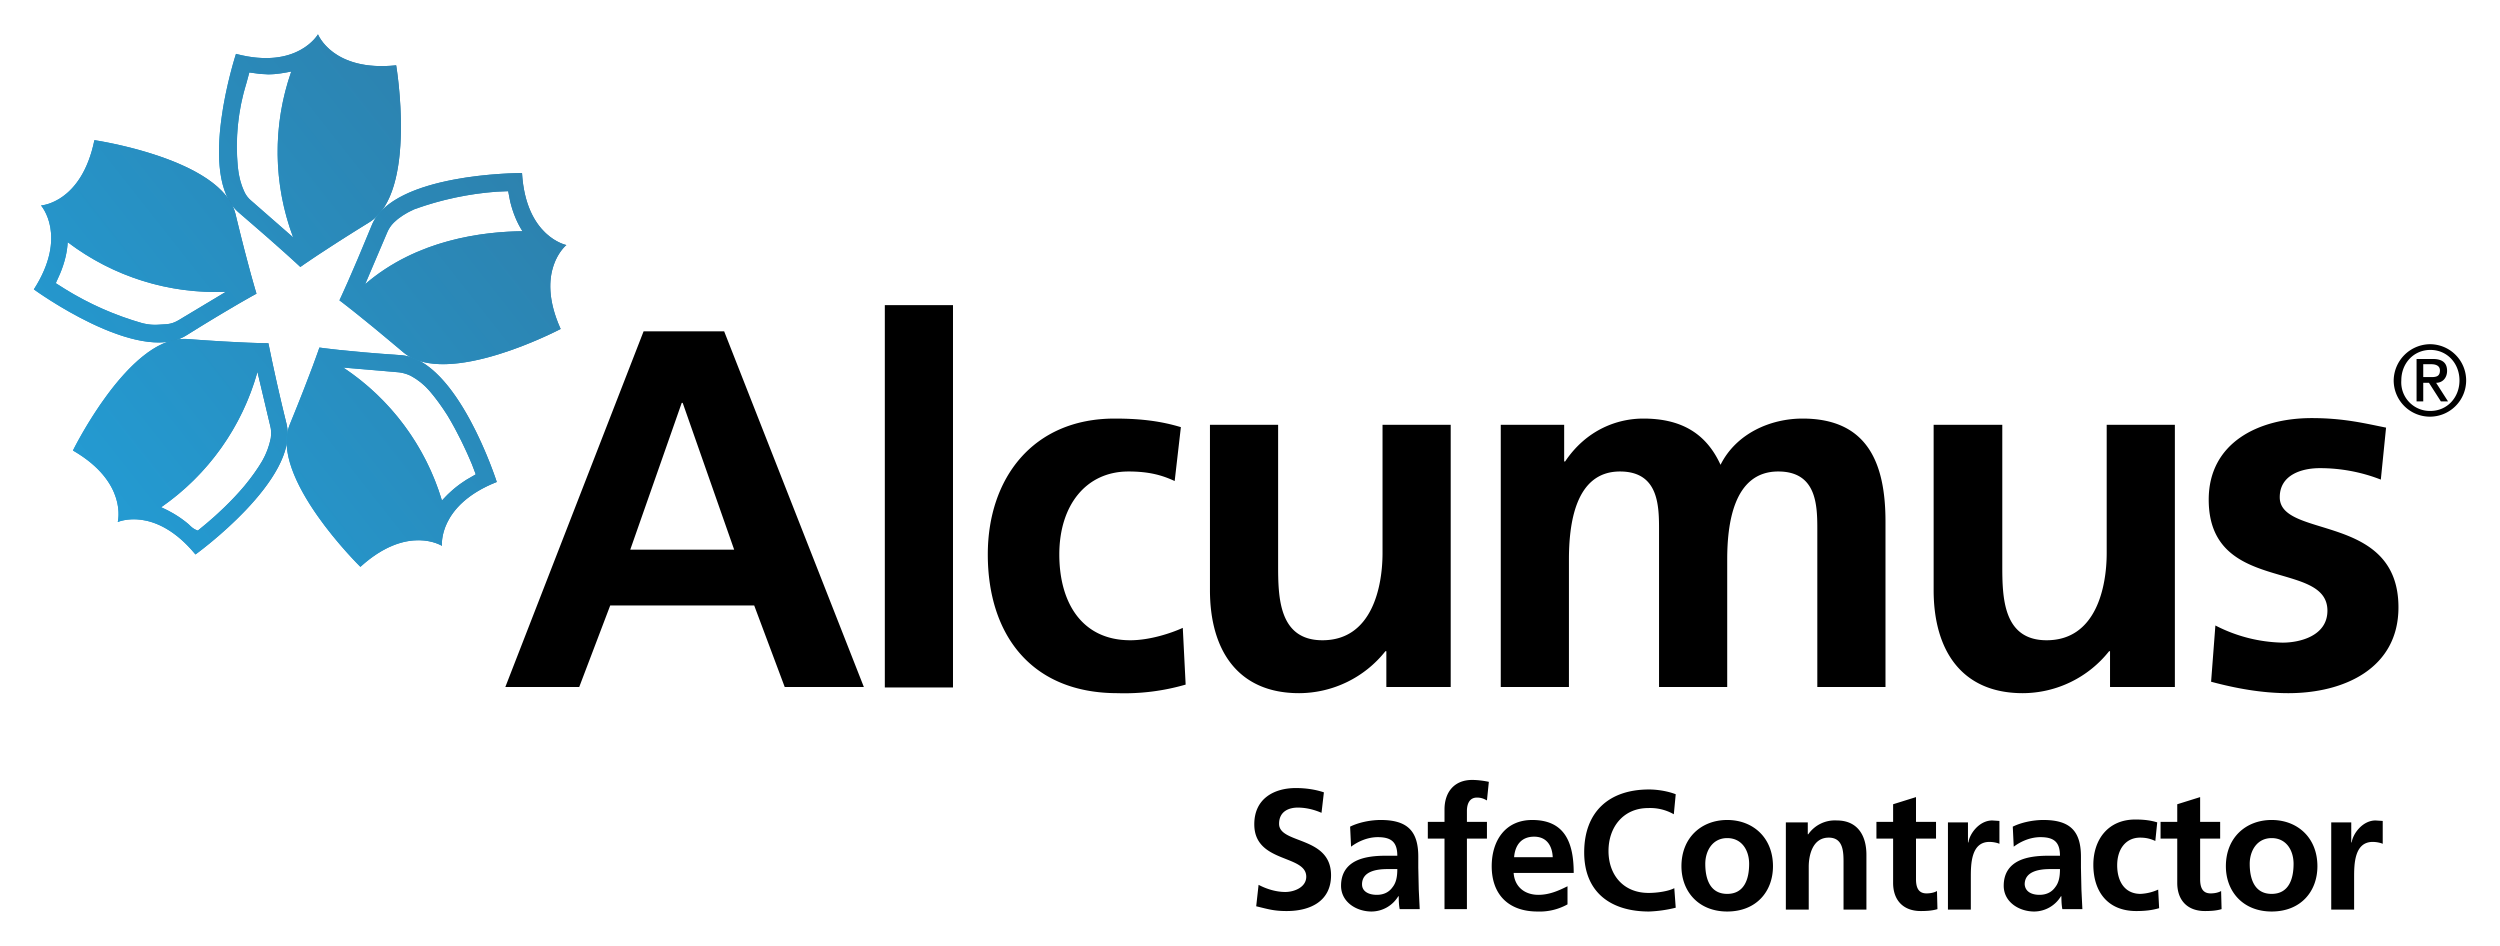 <?xml version="1.0" encoding="UTF-8"?> <svg xmlns="http://www.w3.org/2000/svg" xmlns:xlink="http://www.w3.org/1999/xlink" id="Layer_1" viewBox="0 0 524.4 198.4"><defs><path id="SVGID_1_" d="M61.1 15a51 51 0 0 0 .4 34.8l-8.8-7.7a5.3 5.3 0 0 1-1.5-2c-.6-1.3-1.1-3-1.3-5a45 45 0 0 1 1.8-17.7l.6-2.2 2.2.3 1.8.1c1.6 0 3.3-.3 4.8-.6m-11.6-3.7s-8.4 25.6.6 33.3C59.2 52.4 63 56 63 56s4.3-3.1 14.5-9.4c10.1-6.3 5.6-32.9 5.6-32.9-13.3 1.4-16.4-6.5-16.4-6.5s-4.3 7.5-17.2 4.1"></path></defs><linearGradient id="SVGID_2_" x1="45.9" x2="84.1" y1="31.6" y2="31.6" gradientUnits="userSpaceOnUse"><stop offset="0" stop-color="#229ed7"></stop><stop offset="1" stop-color="#307aa3"></stop></linearGradient><use fill="url(#SVGID_2_)" overflow="visible" xlink:href="#SVGID_1_"></use><clipPath id="SVGID_3_"><use overflow="visible" xlink:href="#SVGID_1_"></use></clipPath><linearGradient id="SVGID_4_" x1="-159.9" x2="-154.8" y1="412.2" y2="412.2" gradientTransform="scale(31.981 -31.981) rotate(38.3 517.7 434.5)" gradientUnits="userSpaceOnUse"><stop offset="0" stop-color="#229ed7"></stop><stop offset="1" stop-color="#307aa3"></stop></linearGradient><path fill="url(#SVGID_4_)" d="M17.3 26l52.4-41.4 41.7 52.7-52.5 41.4z" clip-path="url(#SVGID_3_)"></path><g><defs><path id="SVGID_5_" d="M29.9 67.8a64.2 64.2 0 0 1-16.3-7.2l-1.9-1.2.9-2c1-2.4 1.5-4.6 1.6-6.6a51.3 51.3 0 0 0 33.2 10.4l-10 6c-.7.4-1.4.7-2.4.8l-1.6.1c-1.1.1-2.3 0-3.5-.3M8.6 43.1s5.7 6.4-1.5 17.6c0 0 21.8 15.9 31.9 9.7 10.1-6.3 14.8-8.8 14.8-8.8s-1.6-5.1-4.4-16.7c-2.9-11.6-29.6-15.5-29.6-15.5C17.1 42.6 8.6 43.1 8.6 43.1"></path></defs><linearGradient id="SVGID_6_" x1="7.1" x2="53.9" y1="50.7" y2="50.7" gradientUnits="userSpaceOnUse"><stop offset="0" stop-color="#229ed7"></stop><stop offset="1" stop-color="#307aa3"></stop></linearGradient><use fill="url(#SVGID_6_)" overflow="visible" xlink:href="#SVGID_5_"></use><clipPath id="SVGID_7_"><use overflow="visible" xlink:href="#SVGID_5_"></use></clipPath><linearGradient id="SVGID_8_" x1="-159.9" x2="-154.8" y1="412.3" y2="412.3" gradientTransform="scale(31.981 -31.981) rotate(38.3 517.6 434.5)" gradientUnits="userSpaceOnUse"><stop offset="0" stop-color="#229ed7"></stop><stop offset="1" stop-color="#307aa3"></stop></linearGradient><path fill="url(#SVGID_8_)" d="M-15.8 47.6L35.9 6.7l40.9 51.8-51.7 40.9z" clip-path="url(#SVGID_7_)"></path></g><g><defs><path id="SVGID_9_" d="M39.6 110c-2-1.7-4-2.8-5.8-3.6A51.3 51.3 0 0 0 54 78l2.7 11.4c.2.7.2 1.6.1 2.5a16 16 0 0 1-1.8 4.8c-1 1.7-2.3 3.5-3.7 5.2-2.6 3.1-5.7 6-8.1 8l-1.7 1.4c-.9-.3-1.4-.8-1.9-1.3M15.3 94.5c11.6 6.7 9.4 15 9.4 15s7.8-3.5 16.3 6.8c0 0 21.9-15.8 19.1-27.4A392 392 0 0 1 56.3 72s-5.3 0-17.2-.9h-.6c-11.7 0-23.2 23.4-23.2 23.4"></path></defs><linearGradient id="SVGID_10_" x1="15.3" x2="60.3" y1="93.7" y2="93.7" gradientUnits="userSpaceOnUse"><stop offset="0" stop-color="#229ed7"></stop><stop offset="1" stop-color="#307aa3"></stop></linearGradient><use fill="url(#SVGID_10_)" overflow="visible" xlink:href="#SVGID_9_"></use><clipPath id="SVGID_11_"><use overflow="visible" xlink:href="#SVGID_9_"></use></clipPath><linearGradient id="SVGID_12_" x1="-159.9" x2="-154.8" y1="411.4" y2="411.4" gradientTransform="scale(31.981 -31.981) rotate(38.3 518 434.6)" gradientUnits="userSpaceOnUse"><stop offset="0" stop-color="#229ed7"></stop><stop offset="1" stop-color="#307aa3"></stop></linearGradient><path fill="url(#SVGID_12_)" d="M-6.7 88.4l51.3-40.5 40.2 51-51.3 40.5z" clip-path="url(#SVGID_11_)"></path></g><g><defs><path id="SVGID_13_" d="M72 77.1l11.7 1a8 8 0 0 1 2.4.7 14 14 0 0 1 4 3.2c1.3 1.5 2.6 3.3 3.8 5.2 2.1 3.5 3.9 7.3 5.1 10.2l.8 2.1-1.9 1.1a23.5 23.5 0 0 0-5.2 4.4A51.1 51.1 0 0 0 72 77.1M60.8 89c-4.5 11 14.8 29.9 14.8 29.9 9.9-9 17.1-4.4 17.1-4.4s-.9-8.5 11.5-13.4c0 0-8.2-25.7-20.1-26.6-11.8-.8-17.1-1.6-17.1-1.6S65.3 78 60.8 89"></path></defs><linearGradient id="SVGID_14_" x1="60.1" x2="104.3" y1="95.9" y2="95.9" gradientUnits="userSpaceOnUse"><stop offset="0" stop-color="#229ed7"></stop><stop offset="1" stop-color="#307aa3"></stop></linearGradient><use fill="url(#SVGID_14_)" overflow="visible" xlink:href="#SVGID_13_"></use><clipPath id="SVGID_15_"><use overflow="visible" xlink:href="#SVGID_13_"></use></clipPath><linearGradient id="SVGID_16_" x1="-159.9" x2="-154.8" y1="410.7" y2="410.7" gradientTransform="scale(31.981 -31.981) rotate(38.3 518.2 434.7)" gradientUnits="userSpaceOnUse"><stop offset="0" stop-color="#229ed7"></stop><stop offset="1" stop-color="#307aa3"></stop></linearGradient><path fill="url(#SVGID_16_)" d="M33.9 90.6l52-41 40.7 51.7-51.9 41z" clip-path="url(#SVGID_15_)"></path></g><g><defs><path id="SVGID_17_" d="M81.2 48.8c.3-.7.7-1.4 1.4-2.1 1-1 2.5-2 4.3-2.8a64.7 64.7 0 0 1 17.4-3.7l2.3-.1.4 2.1c.6 2.5 1.5 4.6 2.6 6.3-8.2.1-22.1 1.7-33 11.1l4.6-10.8m28.3-12.5c-1 0-27 .1-31.5 10.9-4.5 11-6.8 15.8-6.8 15.8s4.3 3.2 13.4 10.9c9.1 7.7 33-4.9 33-4.9-5.5-12.2 1.2-17.6 1.2-17.6s-8.5-1.7-9.3-15.1z"></path></defs><linearGradient id="SVGID_18_" x1="71.2" x2="118.7" y1="56.4" y2="56.4" gradientUnits="userSpaceOnUse"><stop offset="0" stop-color="#229ed7"></stop><stop offset="1" stop-color="#307aa3"></stop></linearGradient><use fill="url(#SVGID_18_)" overflow="visible" xlink:href="#SVGID_17_"></use><clipPath id="SVGID_19_"><use overflow="visible" xlink:href="#SVGID_17_"></use></clipPath><linearGradient id="SVGID_20_" x1="-159.9" x2="-154.8" y1="411.2" y2="411.2" gradientTransform="scale(31.981 -31.981) rotate(38.3 518 434.7)" gradientUnits="userSpaceOnUse"><stop offset="0" stop-color="#229ed7"></stop><stop offset="1" stop-color="#307aa3"></stop></linearGradient><path fill="url(#SVGID_20_)" d="M49.1 53.7l51.3-40.5 40.3 51-51.3 40.5z" clip-path="url(#SVGID_19_)"></path></g><g><path d="M509.7 72.2a7.6 7.6 0 1 1-7.6 7.6 7.7 7.7 0 0 1 7.6-7.6zm.1 14c3.5 0 6.1-2.8 6.1-6.4 0-3.6-2.6-6.4-6.1-6.4-3.5 0-6.1 2.8-6.1 6.4a6 6 0 0 0 6.1 6.4zm-2.9-10.9h3.4c2 0 3 .8 3 2.5 0 1.4-.9 2.5-2.3 2.5l2.5 3.9H512l-2.5-3.9h-1.2v3.9h-1.4v-8.9zm1.4 3.8h1.7c1.1 0 1.8-.2 1.8-1.4 0-1-.9-1.3-1.8-1.3h-1.7v2.7z"></path></g><g><path d="M135 69.5h16.9l29.3 74.6h-16.6l-6.4-17.1H128l-6.5 17.1H106l29-74.6zm8.2 15h-.2l-10.8 30.8H154l-10.8-30.8zM185.6 64h14.3v80.2h-14.3V64zM246.4 100.9c-2.6-1.2-5.3-2-9.7-2-8.9 0-14.5 7.1-14.5 17.4 0 10.2 4.8 18 14.9 18 4.1 0 8.6-1.5 11-2.6l.6 11.9a46 46 0 0 1-14.3 1.8c-18.1 0-27.2-12.3-27.2-29.1 0-15.9 9.4-28.5 26.6-28.5 5.8 0 9.9.6 13.9 1.8l-1.3 11.3zM304.4 144.1h-13.6v-7.5h-.2a23.2 23.2 0 0 1-18.1 8.8c-13 0-18.7-9.2-18.7-21.6V89.1h14.3v29.4c0 6.7.1 15.8 9.3 15.8 10.4 0 12.6-11.2 12.6-18.3V89.1h14.3v55zM314.7 89.1h13.4v7.7h.2c4.5-6.7 11-9 16.4-9 7.7 0 13.1 2.9 16.2 9.7 3.3-6.6 10.5-9.7 17.2-9.7 13.6 0 17.4 9.3 17.4 21.6v34.7h-14.3v-32.8c0-5.1 0-12.4-8.2-12.4-9.5 0-10.7 11.3-10.7 18.5v26.7H348v-32.8c0-5.1 0-12.4-8.2-12.4-9.5 0-10.7 11.3-10.7 18.5v26.7h-14.3v-55zM456.2 144.1h-13.6v-7.5h-.2a23.2 23.2 0 0 1-18.1 8.8c-13 0-18.7-9.2-18.7-21.6V89.1H420v29.4c0 6.7.1 15.8 9.3 15.8 10.4 0 12.6-11.2 12.6-18.3V89.1h14.3v55zM499.4 100.6a35.1 35.1 0 0 0-12.8-2.4c-3.8 0-8.4 1.4-8.4 6.1 0 8.8 24.9 3.2 24.9 23.1 0 12.8-11.4 18-23.1 18-5.5 0-11-1-16.2-2.4l.9-11.8a32 32 0 0 0 14.1 3.6c3.6 0 9.4-1.4 9.4-6.7 0-10.8-24.9-3.4-24.9-23.3 0-11.9 10.4-17.1 21.6-17.1 6.7 0 11.1 1.1 15.6 2l-1.1 10.9z"></path></g><g><path d="M277.2 170.5c-1.6-.7-3.3-1.1-5-1.1-1.7 0-3.9.7-3.9 3.4 0 4.3 10.9 2.5 10.9 10.8 0 5.4-4.3 7.5-9.3 7.5-2.7 0-3.9-.4-6.4-1l.5-4.5c1.7.9 3.7 1.5 5.6 1.5 1.9 0 4.4-1 4.4-3.2 0-4.7-10.9-2.8-10.9-11 0-5.5 4.3-7.6 8.7-7.6 2.1 0 4.1.3 5.9.9l-.5 4.3zM283.2 173.4c1.8-.9 4.3-1.4 6.4-1.4 5.6 0 7.9 2.3 7.9 7.7v2.3l.1 4.6.2 4.1h-4.2c-.2-1-.2-2.2-.2-2.7h-.1a6.6 6.6 0 0 1-5.6 3.2c-3.2 0-6.4-2-6.4-5.4 0-2.7 1.3-4.3 3.1-5.2 1.8-.9 4.2-1.1 6.1-1.1h2.6c0-2.9-1.3-3.9-4.1-3.9-2 0-4 .8-5.6 2l-.2-4.2zm5.6 14.3c1.5 0 2.6-.6 3.3-1.6.8-1 1-2.3 1-3.8H291c-2.1 0-5.3.4-5.3 3.2 0 1.5 1.4 2.2 3.1 2.2zM303 175.9h-3.5v-3.5h3.5v-2.6c0-3.7 2.1-6.2 5.8-6.2 1.2 0 2.6.2 3.5.4l-.4 3.9c-.4-.2-1-.6-2.1-.6-1.6 0-2.1 1.4-2.1 2.8v2.3h4.2v3.5h-4.2v14.8H303v-14.8zM328.8 189.7a12 12 0 0 1-6.3 1.5c-6 0-9.6-3.5-9.6-9.5 0-5.3 2.8-9.7 8.5-9.7 6.8 0 8.7 4.7 8.7 11.1h-12.6c.2 2.9 2.3 4.6 5.2 4.6 2.3 0 4.3-.9 6.1-1.8v3.8zm-3.1-9.9c-.1-2.3-1.2-4.3-3.9-4.3s-4 1.8-4.2 4.3h8.1zM351.5 190.4a27 27 0 0 1-5.6.8c-8 0-13.6-4-13.6-12.4 0-8.5 5.2-13.2 13.6-13.2 1.6 0 3.8.3 5.6 1l-.4 4.2a10 10 0 0 0-5.4-1.3c-5.1 0-8.3 3.9-8.3 9 0 5 3.1 8.8 8.4 8.8 2 0 4.3-.4 5.4-1l.3 4.1zM362.3 172c5.4 0 9.6 3.7 9.6 9.7 0 5.3-3.5 9.5-9.6 9.5-6 0-9.6-4.2-9.6-9.5 0-6 4.2-9.7 9.6-9.7zm0 15.5c3.7 0 4.6-3.3 4.6-6.3 0-2.8-1.5-5.4-4.6-5.4-3.1 0-4.6 2.7-4.6 5.4 0 3 .9 6.3 4.6 6.3zM374.7 172.5h4.5v2.5h.1a6.8 6.8 0 0 1 6-2.9c4.3 0 6.2 3.1 6.2 7.2v11.5h-4.8V181c0-2.2 0-5.3-3.1-5.3-3.4 0-4.2 3.7-4.2 6.1v9h-4.8v-18.3zM397.1 175.9h-3.5v-3.5h3.5v-3.7l4.8-1.5v5.2h4.2v3.5h-4.2v8.5c0 1.6.4 3 2.2 3 .9 0 1.7-.2 2.2-.5l.1 3.8c-1 .3-2.1.4-3.5.4-3.7 0-5.8-2.3-5.8-5.9v-9.3zM408.6 172.5h4.2v4.2h.1c.2-1.7 2.2-4.6 5-4.6l1.5.1v4.8c-.4-.2-1.3-.4-2.1-.4-3.9 0-3.9 4.8-3.9 7.5v6.7h-4.8v-18.3zM422.2 173.4c1.8-.9 4.3-1.4 6.4-1.4 5.6 0 7.9 2.3 7.9 7.7v2.3l.1 4.6.2 4.1h-4.2c-.2-1-.2-2.2-.2-2.7h-.1a6.6 6.6 0 0 1-5.6 3.2c-3.2 0-6.4-2-6.4-5.4 0-2.7 1.3-4.3 3.1-5.2 1.8-.9 4.2-1.1 6.1-1.1h2.6c0-2.9-1.3-3.9-4.1-3.9-2 0-4 .8-5.6 2l-.2-4.2zm5.6 14.3c1.5 0 2.6-.6 3.3-1.6.8-1 1-2.3 1-3.8H430c-2.1 0-5.3.4-5.3 3.2.1 1.5 1.4 2.2 3.1 2.2zM452.1 176.4c-.9-.4-1.8-.7-3.2-.7-2.9 0-4.8 2.3-4.8 5.8 0 3.4 1.6 6 4.9 6a10 10 0 0 0 3.7-.9l.2 3.9c-1.4.4-2.8.6-4.8.6-6 0-9-4.1-9-9.7 0-5.3 3.1-9.5 8.8-9.5 1.9 0 3.3.2 4.6.6l-.4 3.9zM456.7 175.9h-3.5v-3.5h3.5v-3.7l4.8-1.5v5.2h4.2v3.5h-4.2v8.5c0 1.6.4 3 2.2 3 .9 0 1.7-.2 2.2-.5l.1 3.8c-1 .3-2.1.4-3.5.4-3.7 0-5.8-2.3-5.8-5.9v-9.3zM476.5 172c5.4 0 9.6 3.7 9.6 9.7 0 5.3-3.5 9.5-9.6 9.5-6 0-9.6-4.2-9.6-9.5 0-6 4.2-9.7 9.6-9.7zm0 15.5c3.7 0 4.6-3.3 4.6-6.3 0-2.8-1.5-5.4-4.6-5.4-3.1 0-4.6 2.7-4.6 5.4 0 3 .9 6.3 4.6 6.3zM489 172.5h4.2v4.2h.1c.2-1.7 2.2-4.6 5-4.6l1.5.1v4.8c-.4-.2-1.3-.4-2.1-.4-3.9 0-3.9 4.8-3.9 7.5v6.7H489v-18.3z" class="st5"></path></g></svg> 